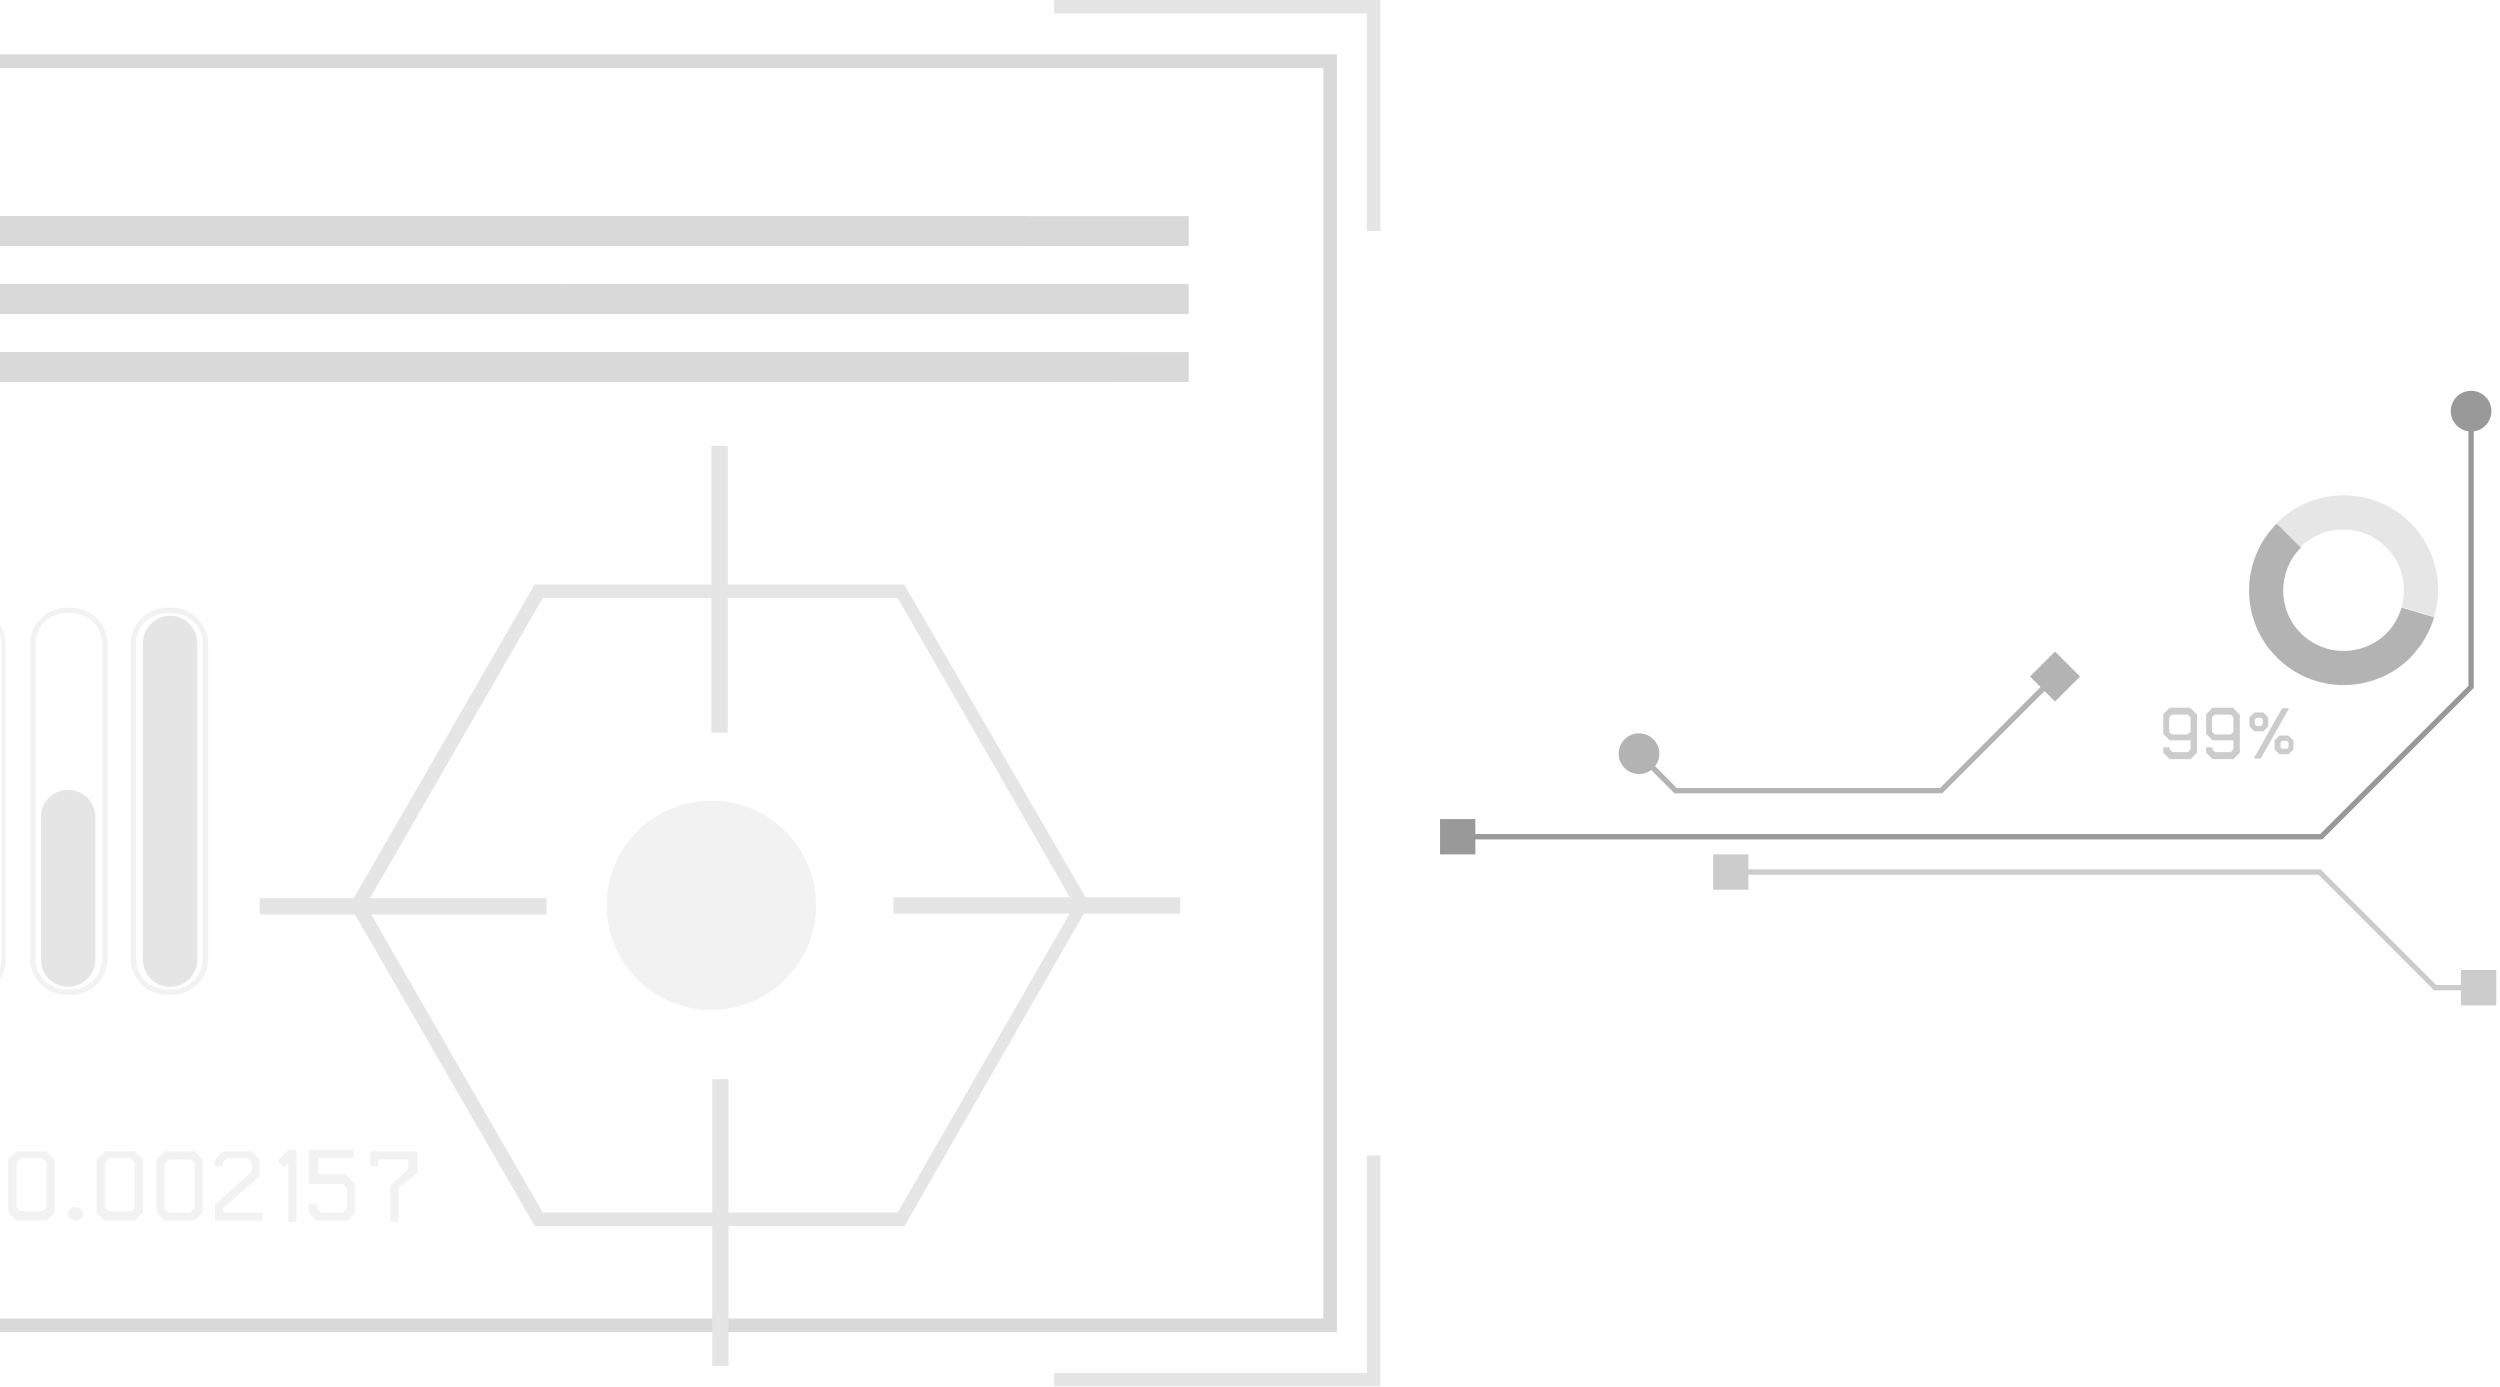 <svg xmlns="http://www.w3.org/2000/svg" width="467" height="259" viewBox="0 0 467 259" fill="none"><g opacity="0.5"><path d="M-5.823 185.871H-6.585C-10.396 185.871 -13.444 182.824 -13.444 179.015V120.359C-13.444 116.55 -10.396 113.503 -6.585 113.503H-5.823C-2.013 113.503 1.036 116.55 1.036 120.359V179.015C1.29 182.824 -2.013 185.871 -5.823 185.871ZM-6.331 114.519C-9.634 114.519 -12.174 117.058 -12.174 120.359V179.015C-12.174 182.316 -9.634 184.855 -6.331 184.855H-5.569C-2.267 184.855 0.274 182.316 0.274 179.015V120.359C0.274 117.058 -2.267 114.519 -5.569 114.519H-6.331Z" fill="#E6E6E6"></path><path d="M12.721 184.347C9.927 184.347 7.641 182.062 7.641 179.269V152.607C7.641 149.814 9.927 147.528 12.721 147.528C15.516 147.528 17.802 149.814 17.802 152.607V179.269C17.802 182.062 15.516 184.347 12.721 184.347Z" fill="#CCCCCC"></path><path d="M13.23 185.871H12.468C8.657 185.871 5.609 182.824 5.609 179.015V120.359C5.609 116.55 8.657 113.503 12.468 113.503H13.23C17.04 113.503 20.089 116.55 20.089 120.359V179.015C20.089 182.824 17.04 185.871 13.23 185.871ZM12.468 114.519C9.165 114.519 6.625 117.058 6.625 120.359V179.015C6.625 182.316 9.165 184.855 12.468 184.855H13.23C16.532 184.855 19.073 182.316 19.073 179.015V120.359C19.073 117.058 16.532 114.519 13.23 114.519H12.468Z" fill="#E6E6E6"></path><path d="M31.774 184.347C28.98 184.347 26.694 182.062 26.694 179.269V120.105C26.694 117.312 28.98 115.026 31.774 115.026C34.569 115.026 36.855 117.312 36.855 120.105V179.269C36.855 182.062 34.569 184.347 31.774 184.347Z" fill="#CCCCCC"></path><path d="M32.029 185.871H31.267C27.456 185.871 24.407 182.824 24.407 179.015V120.359C24.407 116.55 27.456 113.503 31.267 113.503H32.029C35.839 113.503 38.888 116.55 38.888 120.359V179.015C38.888 182.824 35.839 185.871 32.029 185.871ZM31.267 114.519C27.964 114.519 25.424 117.058 25.424 120.359V179.015C25.424 182.316 27.964 184.855 31.267 184.855H32.029C35.331 184.855 37.872 182.316 37.872 179.015V120.359C37.872 117.058 35.331 114.519 32.029 114.519H31.267Z" fill="#E6E6E6"></path><path d="M249.994 248.843H-119.125V10.157H249.74V248.843H249.994ZM-116.584 246.304H247.2V12.696H-116.584V246.304Z" fill="#B3B3B3"></path><path d="M257.869 43.167H255.328V2.539H196.899V0H257.869V43.167Z" fill="#CCCCCC"></path><path d="M257.869 259H196.899V256.461H255.328V215.833H257.869V259Z" fill="#CCCCCC"></path><path d="M222.05 40.373H-14.207V45.96H222.05V40.373Z" fill="#B3B3B3"></path><path d="M222.05 53.07H-14.207V58.656H222.05V53.07Z" fill="#B3B3B3"></path><path d="M222.05 65.766H-14.207V71.352H222.05V65.766Z" fill="#B3B3B3"></path><path d="M192.073 40.373H-14.207V45.96H192.073V40.373Z" fill="#B3B3B3"></path><path d="M105.446 53.07H-14.207V58.656H105.446V53.07Z" fill="#B3B3B3"></path><path d="M208.84 65.766H-14.207V71.352H208.84V65.766Z" fill="#B3B3B3"></path><path d="M168.956 229.037H99.857L99.603 228.529L65.308 169.112L99.857 109.186H168.956L169.21 109.694L203.505 168.858L168.956 229.037ZM101.381 226.498H167.686L200.711 169.112L167.686 111.725H101.381L68.356 169.112L101.381 226.498Z" fill="#CCCCCC"></path><path d="M135.93 83.286H132.882V136.864H135.93V83.286Z" fill="#CCCCCC"></path><path d="M48.503 167.769V170.816H102.105V167.769H48.503Z" fill="#CCCCCC"></path><path d="M133.038 255.17H136.086V201.592H133.038V255.17Z" fill="#CCCCCC"></path><path d="M220.466 170.66V167.613H166.864V170.66H220.466Z" fill="#CCCCCC"></path><path d="M132.882 188.664C143.685 188.664 152.443 179.91 152.443 169.112C152.443 158.314 143.685 149.56 132.882 149.56C122.079 149.56 113.321 158.314 113.321 169.112C113.321 179.91 122.079 188.664 132.882 188.664Z" fill="#E6E6E6"></path><path d="M8.657 215.072L10.181 216.595V226.498L8.657 228.022H3.068L1.544 226.498V216.595L3.068 215.072H8.657ZM8.657 225.736V217.103L7.895 216.341H3.83L3.068 217.103V225.482L3.83 226.244H7.895L8.657 225.736Z" fill="#E6E6E6"></path><path d="M15.516 226.244V227.26L14.754 228.022H13.738L12.721 227.26V226.244L13.484 225.482H14.5L15.516 226.244Z" fill="#E6E6E6"></path><path d="M25.169 215.072L26.694 216.595V226.498L25.169 228.022H19.58L18.056 226.498V216.595L19.58 215.072H25.169ZM25.169 225.736V217.103L24.407 216.341H20.343L19.58 217.103V225.482L20.343 226.244H24.407L25.169 225.736Z" fill="#E6E6E6"></path><path d="M36.347 215.072L37.871 216.595V226.498L36.347 228.022H30.758L29.234 226.498V216.595L30.758 215.072H36.347ZM36.347 225.736V217.103L35.585 216.595H31.52L30.758 217.357V225.736L31.52 226.498H35.585L36.347 225.736Z" fill="#E6E6E6"></path><path d="M49.049 226.498V228.022H40.158V224.975L47.017 218.88V217.103L46.255 216.341H42.444L41.682 217.103V217.865H40.158V216.595L41.682 215.072H47.017L48.541 216.595V219.642L41.682 225.736V226.498H49.049Z" fill="#E6E6E6"></path><path d="M55.4 215.072V228.276H53.876V217.357L53.114 218.119L51.843 216.849L53.876 214.818H55.4V215.072Z" fill="#E6E6E6"></path><path d="M64.8 219.642L66.324 221.166V226.498L64.8 228.022H59.211L57.687 226.498V224.975H59.211V225.736L59.973 226.498H64.037L64.8 225.736V221.928L64.037 221.166H57.687V214.818H66.07V216.341H59.465V219.388H64.8V219.642Z" fill="#E6E6E6"></path><path d="M69.118 215.072H78.01V219.134L74.453 221.928V228.276H72.929V221.42L76.231 218.373V216.595H70.642V217.865H69.118V215.072Z" fill="#E6E6E6"></path></g><g clip-path="url(#clip0_811_19986)"><path d="M425.3 97.7C432.2 90.8 443.4 90.8 450.3 97.7C455 102.4 456.5 109.2 454.7 115.2L448.6 113.4C449.7 109.5 448.8 105.2 445.7 102.2C441.3 97.8 434.1 97.8 429.7 102.2L425.3 97.7Z" fill="#E6E6E6"></path><path d="M448.6 113.5L454.7 115.3C453.9 118 452.4 120.6 450.3 122.8C443.4 129.7 432.2 129.7 425.3 122.8C418.4 115.9 418.4 104.7 425.3 97.8L429.8 102.3C425.4 106.7 425.4 113.9 429.8 118.3C434.2 122.7 441.4 122.7 445.8 118.3C447.2 116.9 448.1 115.2 448.6 113.5Z" fill="#B3B3B3"></path><path d="M362.8 148.2H312.8L305.7 141.1L306.4 140.3L313.2 147.2H362.4L383.6 125.9L384.3 126.7L362.8 148.2Z" fill="#B3B3B3"></path><path d="M308.853 143.475C310.337 141.991 310.337 139.585 308.853 138.101C307.369 136.617 304.963 136.617 303.479 138.101C301.995 139.585 301.995 141.991 303.479 143.475C304.963 144.959 307.369 144.959 308.853 143.475Z" fill="#B3B3B3"></path><path d="M383.878 121.713L379.211 126.38L383.878 131.047L388.544 126.38L383.878 121.713Z" fill="#B3B3B3"></path><path d="M433.8 156.8H272.1V155.8H433.4L461.1 128.1V76.6H462.1V128.5L433.8 156.8Z" fill="#999999"></path><path d="M461.6 80.6C463.699 80.6 465.4 78.899 465.4 76.8C465.4 74.701 463.699 73 461.6 73C459.501 73 457.8 74.701 457.8 76.8C457.8 78.899 459.501 80.6 461.6 80.6Z" fill="#999999"></path><path d="M275.6 153H269V159.6H275.6V153Z" fill="#999999"></path><path d="M463.1 185H454.7L433.1 163.4H323.1V162.4H433.5L455.1 184H463.1V185Z" fill="#CCCCCC"></path><path d="M326.6 159.6H320V166.2H326.6V159.6Z" fill="#CCCCCC"></path><path d="M466.3 181.2H459.7V187.8H466.3V181.2Z" fill="#CCCCCC"></path><path d="M409.2 132.3L410.4 133.5V140.6L409.2 141.8H405.3L404.1 140.6V139.6H405.3V140L405.8 140.5H408.7L409.2 140V138.3H405.3L404.1 137.1V133.4L405.3 132.2H409.2V132.3ZM409.2 136.7V134L408.7 133.5H405.7L405.2 134V136.7L405.7 137.2H408.6L409.2 136.7Z" fill="#CCCCCC"></path><path d="M417.2 132.3L418.4 133.5V140.6L417.2 141.8H413.3L412.1 140.6V139.6H413.3V140L413.8 140.5H416.7L417.2 140V138.3H413.3L412.1 137.1V133.4L413.3 132.2H417.2V132.3ZM417.2 136.7V134L416.7 133.5H413.7L413.2 134V136.7L413.7 137.2H416.6L417.2 136.7Z" fill="#CCCCCC"></path><path d="M422.8 136.6H421.1L420.2 135.7V134L421.1 133.1H422.8L423.7 134V135.7L422.8 136.6ZM426.3 132.3H427.6L422.3 141.7H421L426.3 132.3ZM421.2 134.4V135.3L421.5 135.6H422.4L422.7 135.3V134.4L422.4 134.1H421.5L421.2 134.4ZM427.5 137.4L428.4 138.3V140L427.5 140.9H425.8L424.9 140V138.3L425.8 137.4H427.5ZM427.5 139.6V138.7L427.2 138.4H426.3L426 138.7V139.6L426.3 139.9H427.2L427.5 139.6Z" fill="#CCCCCC"></path></g><defs><clipPath id="clip0_811_19986"><rect width="197.3" height="114.8" fill="white" transform="translate(269 73)"></rect></clipPath></defs></svg>